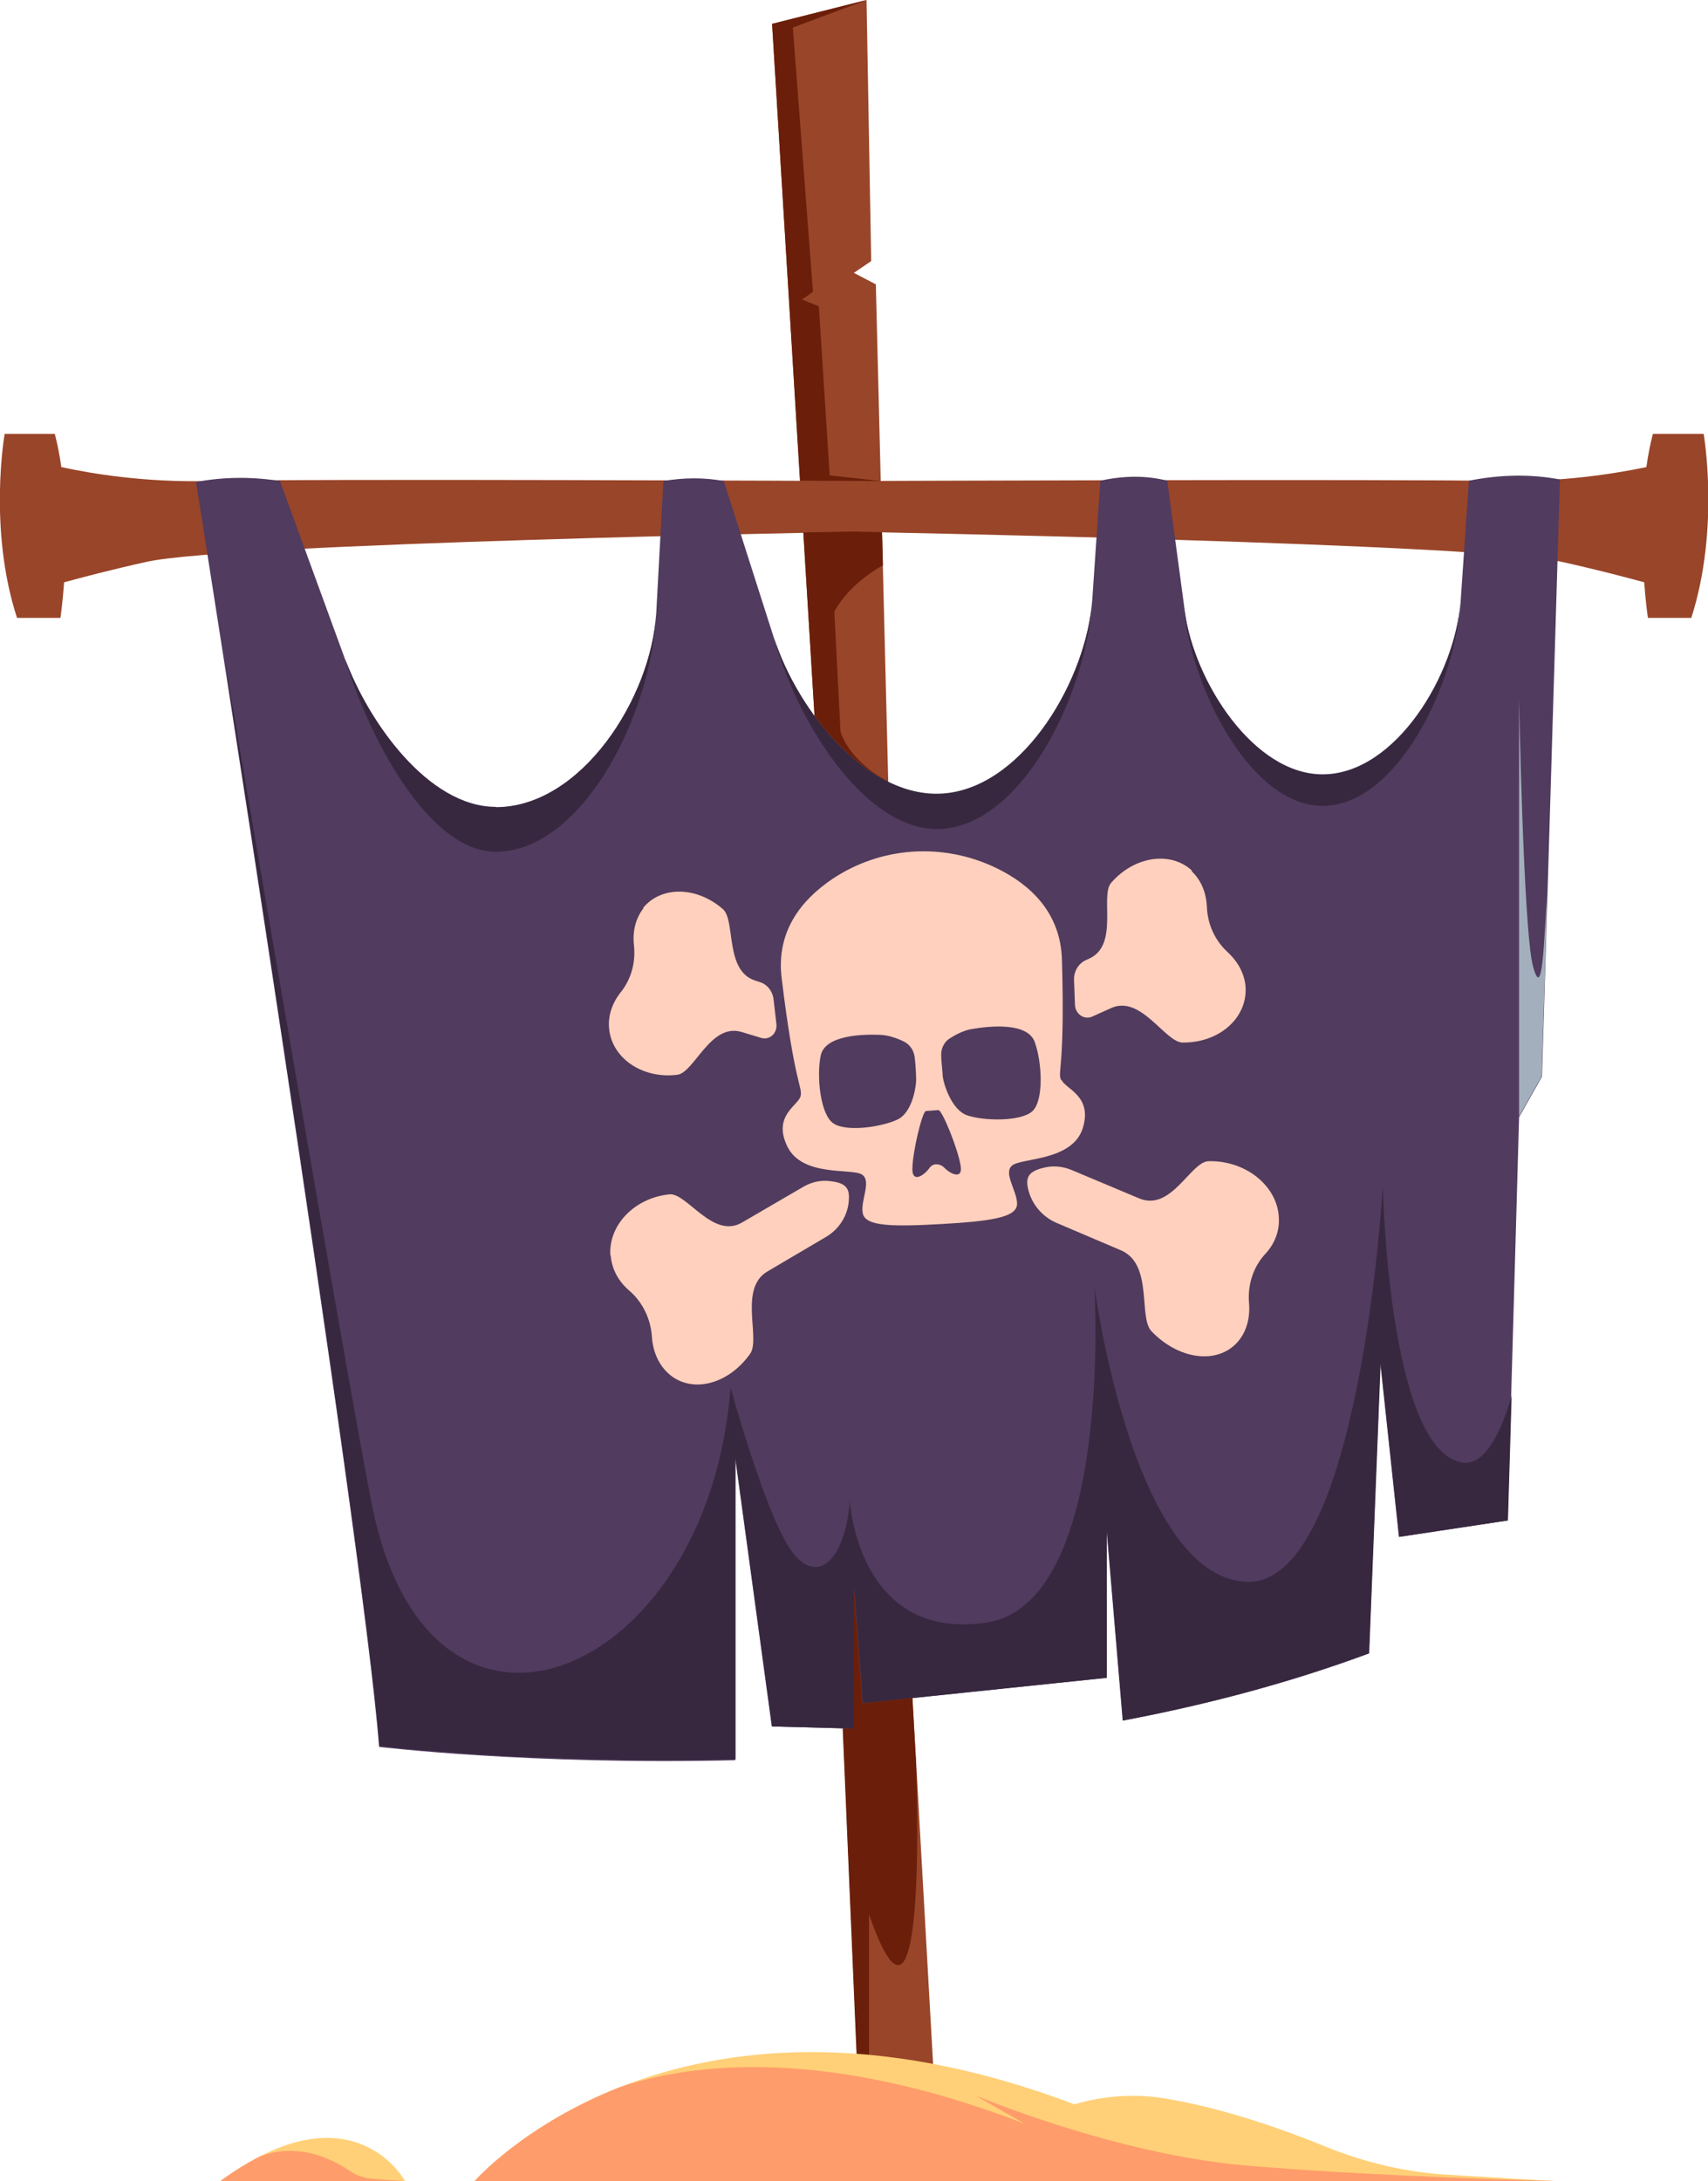 <?xml version="1.0" encoding="UTF-8"?><svg xmlns="http://www.w3.org/2000/svg" viewBox="0 0 55.15 70.42"><defs><style>.d{fill:#ff9c6b;}.e{fill:#6b1f0a;}.f{isolation:isolate;}.g{fill:#513b5e;}.h{fill:#ffd077;}.i{fill:#372840;}.j{fill:#994529;}.k{fill:#a3afbd;}.l{mix-blend-mode:multiply;}.m{fill:#ffd0bd;}</style></defs><g class="f"><g id="a"/><g id="b"><g id="c"><g><g><g><g><polygon class="j" points="24.93 .77 26.64 28.64 26.64 42.17 27.75 68.25 30.22 68.25 28.74 41.97 28.74 27.64 28.28 9.18 27.57 8.81 28.13 8.43 27.98 0 24.93 .77"/><path class="j" d="M54.99,14.01h-1.62c-.09,.35-.16,.71-.21,1.07-1,.21-2.73,.49-4.75,.45-3.19-.07-20.84,0-20.84,0,0,0-17.65-.08-20.84,0-2.02,.05-3.75-.23-4.75-.45-.05-.36-.12-.72-.21-1.07H.15s-.54,3.06,.4,5.94H1.95s.07-.45,.12-1.15c.59-.16,1.45-.39,2.66-.66,2.65-.6,22.85-.97,22.85-.97,0,0,20.19,.37,22.85,.97,1.21,.27,2.07,.5,2.66,.66,.05,.7,.12,1.15,.12,1.15h1.4c.93-2.89,.4-5.94,.4-5.94Z"/><path class="g" d="M23.74,47.08l1.18,8.66,2.65,.07v-4.55l.28,3.73,7.88-.82v-4.78l.52,6.16c2.7-.51,5.39-1.22,7.95-2.17l.37-9.36,.6,5.6,3.51-.53,.37-13.02,.74-1.31,.58-19.28c-.95-.18-1.93-.16-2.94,.04l-.27,3.94c-.16,2.33-2.08,5.53-4.41,5.56h0c-2.26,.03-4.19-3.02-4.49-5.26l-.57-4.24c-.71-.18-1.43-.16-2.16,0l-.26,3.83c-.17,2.56-2.17,6.01-4.72,6.28h0c-2.48,.26-4.8-2.65-5.56-5.03l-1.62-5.07c-.65-.12-1.3-.11-1.95,0l-.23,4.25c-.15,2.75-2.42,6.29-5.18,6.29h0c-2.18,0-4.12-2.75-4.87-4.79l-2.1-5.75c-.89-.14-1.79-.14-2.71,.03,0,0,5.41,34.17,5.91,40.84,0,0,4.87,.59,11.5,.43v-9.72Z"/><g><path class="m" d="M34.26,34.87c-.12-.29,.13-.37,.03-3.87-.04-1.55-1.04-2.45-2.11-2.97-1.73-.84-3.75-.7-5.32,.36-.97,.66-1.81,1.67-1.62,3.2,.42,3.45,.68,3.5,.61,3.8-.07,.3-.91,.63-.43,1.62,.48,1,2.08,.7,2.41,.91,.33,.21-.06,.85,.03,1.26,.09,.41,.93,.43,2.52,.34,1.59-.09,2.43-.21,2.46-.63,.02-.42-.46-1.01-.16-1.26,.3-.25,1.94-.14,2.28-1.2,.33-1.05-.56-1.27-.68-1.56Z"/><path class="g" d="M29.53,34.11c-.03-.21-.16-.39-.34-.48-.2-.1-.49-.21-.78-.22-.53-.02-1.77,0-1.91,.67-.14,.68-.01,1.91,.41,2.19,.43,.29,1.59,.11,2.08-.13,.49-.24,.61-1.14,.59-1.35,0-.12-.02-.47-.05-.7Z"/><path class="g" d="M30.39,34.05c0-.21,.1-.41,.27-.52,.19-.12,.46-.27,.74-.31,.53-.09,1.77-.23,2.01,.42,.24,.66,.3,1.9-.08,2.24-.38,.34-1.58,.31-2.1,.13-.52-.18-.77-1.05-.79-1.26,0-.12-.05-.47-.05-.7Z"/><path class="g" d="M30.3,35.84l-.4,.03c-.12,0-.44,1.34-.44,1.88,0,.46,.39,.19,.55-.04,.05-.07,.13-.12,.22-.12h0c.09,0,.17,.03,.24,.09,.19,.21,.62,.43,.55-.03-.08-.54-.6-1.82-.72-1.81Z"/><g><path class="m" d="M19.72,40.53c.03,.45,.26,.85,.6,1.14,.42,.36,.69,.9,.73,1.49,.03,.48,.22,.91,.55,1.2,.73,.64,1.91,.35,2.62-.65,.35-.49-.38-2.11,.56-2.66l1.9-1.12c.42-.25,.71-.7,.73-1.21,.02-.35-.09-.54-.65-.59-.28-.03-.56,.04-.81,.18l-1.99,1.16c-.94,.55-1.78-.96-2.34-.91-1.13,.11-1.99,1-1.91,1.99Z"/><path class="m" d="M20.78,29.32c-.26,.33-.36,.76-.31,1.2,.06,.55-.09,1.1-.43,1.52-.27,.34-.42,.76-.37,1.19,.1,.95,1.09,1.61,2.2,1.47,.55-.07,1.07-1.69,2.08-1.38l.63,.19c.27,.08,.52-.15,.49-.44l-.09-.79c-.03-.28-.21-.51-.47-.58l-.12-.04c-1-.31-.63-1.95-1.05-2.31-.85-.74-2-.75-2.58-.03Z"/><path class="m" d="M41.29,39.27c.04,.46-.13,.89-.44,1.22-.38,.41-.57,.99-.52,1.58,.04,.48-.08,.94-.38,1.27-.65,.72-1.89,.56-2.77-.36-.43-.45,.06-2.16-.98-2.61l-2.09-.89c-.46-.2-.81-.61-.92-1.12-.07-.35,.01-.55,.56-.67,.28-.06,.57-.03,.84,.08l2.19,.92c1.04,.44,1.66-1.18,2.24-1.2,1.17-.03,2.19,.76,2.27,1.77Z"/><path class="m" d="M38.47,28.12c.32,.3,.48,.71,.5,1.16,.02,.56,.26,1.09,.68,1.47,.33,.31,.55,.71,.57,1.15,.04,.98-.86,1.77-2.03,1.76-.57,0-1.35-1.56-2.32-1.11l-.6,.27c-.26,.12-.55-.08-.56-.38l-.03-.8c-.01-.28,.14-.53,.38-.64l.11-.05c.97-.44,.34-2.03,.71-2.45,.75-.86,1.92-1.03,2.61-.39Z"/></g></g></g><path class="i" d="M7.34,21.91c1.6,10.33,4.55,29.64,4.91,34.46,0,0,4.87,.59,11.5,.43v-9.72l1.18,8.66,2.65,.07v-4.55l.28,3.73,7.88-.82v-4.78l.52,6.16c2.7-.51,5.39-1.22,7.95-2.17l.37-9.36,.6,5.6,3.51-.53,.12-4.02c-.4,1.36-.94,2.3-1.65,2.14-2.34-.51-2.51-8.91-2.51-8.91,0,0-.74,12.94-4.41,12.77s-4.9-9.51-4.9-9.51c0,0,.62,10.23-3.51,10.83-4.14,.6-4.39-3.94-4.39-3.94-.16,2.03-1.13,2.8-1.96,1.51-.83-1.29-1.89-5.16-1.89-5.16-.72,9.43-9.71,13.13-11.58,3.79-.77-3.86-4.65-26.66-4.65-26.66h0Z"/><path class="i" d="M16.01,26.05c-2.18,0-4.12-2.75-4.87-4.79,.75,2.51,2.69,6.24,4.87,6.24,2.75,0,5.03-4.35,5.18-7.73-.15,2.75-2.42,6.29-5.18,6.29Z"/><path class="i" d="M30.55,25.61h0c-2.48,.26-4.8-2.65-5.56-5.03,.76,2.81,3.08,6.47,5.56,6.17h0c2.55-.31,4.55-4.39,4.72-7.42-.17,2.56-2.17,6.01-4.72,6.28Z"/><path class="i" d="M42.74,25h0c-2.26,.03-4.19-3.02-4.49-5.26v.05c.3,2.65,2.23,6.27,4.49,6.23h0c2.33-.03,4.25-3.83,4.41-6.58-.16,2.33-2.08,5.53-4.41,5.56Z"/><path class="e" d="M29.58,56.94l-.12-2.12-1.61,.17-.28-3.73v4.55h-.36l.53,12.44h.32v-6.44c1.94,5.57,1.52-4.87,1.52-4.87Z"/></g><path class="h" d="M34.69,67.94h0c.95-.28,1.95-.35,2.92-.19,1.16,.19,2.9,.62,5.2,1.56,1.24,.5,2.55,.82,3.89,.9l3.67,.22H15.32s6.38-7.41,19.37-2.49Z"/><path class="d" d="M40.17,69.91c-4.2-.37-8.68-2.26-8.68-2.26l1.6,.92c-6.78-2.63-11.12-1.85-13.09-1.18-3.12,1.24-4.68,3.03-4.68,3.03H50.37s-6.01-.14-10.2-.51Z"/><path class="h" d="M13.08,70.42s-1.69-3.14-5.97,0h5.97Z"/><path class="d" d="M12.07,70.35c-.27-.02-.54-.1-.76-.25-1.49-1.01-2.66-.59-2.97-.45-.38,.2-.79,.45-1.23,.77h5.97l-1.01-.07Z"/></g><g class="l"><path class="k" d="M49.05,36.07v-13.5s.14,7.49,.45,8.63c.31,1.14,.34-.68,.46-2.35l-.18,5.9-.74,1.31Z"/></g><polygon class="e" points="27.98 0 25.6 .89 26.25 9.42 25.9 9.67 26.44 9.89 26.79 15.35 28.44 15.53 25.83 15.52 24.93 .77 27.98 0"/><path class="e" d="M25.94,17.2l.36,5.91c.65,.88,1.45,1.65,2.34,2.1-1.27-.68-1.5-1.59-1.5-1.59l-.2-3.87c.49-.93,1.57-1.5,1.57-1.5l-.03-1.07c-.58-.01-.9-.02-.9-.02,0,0-.61,.01-1.64,.03Z"/></g></g></g></g></svg>